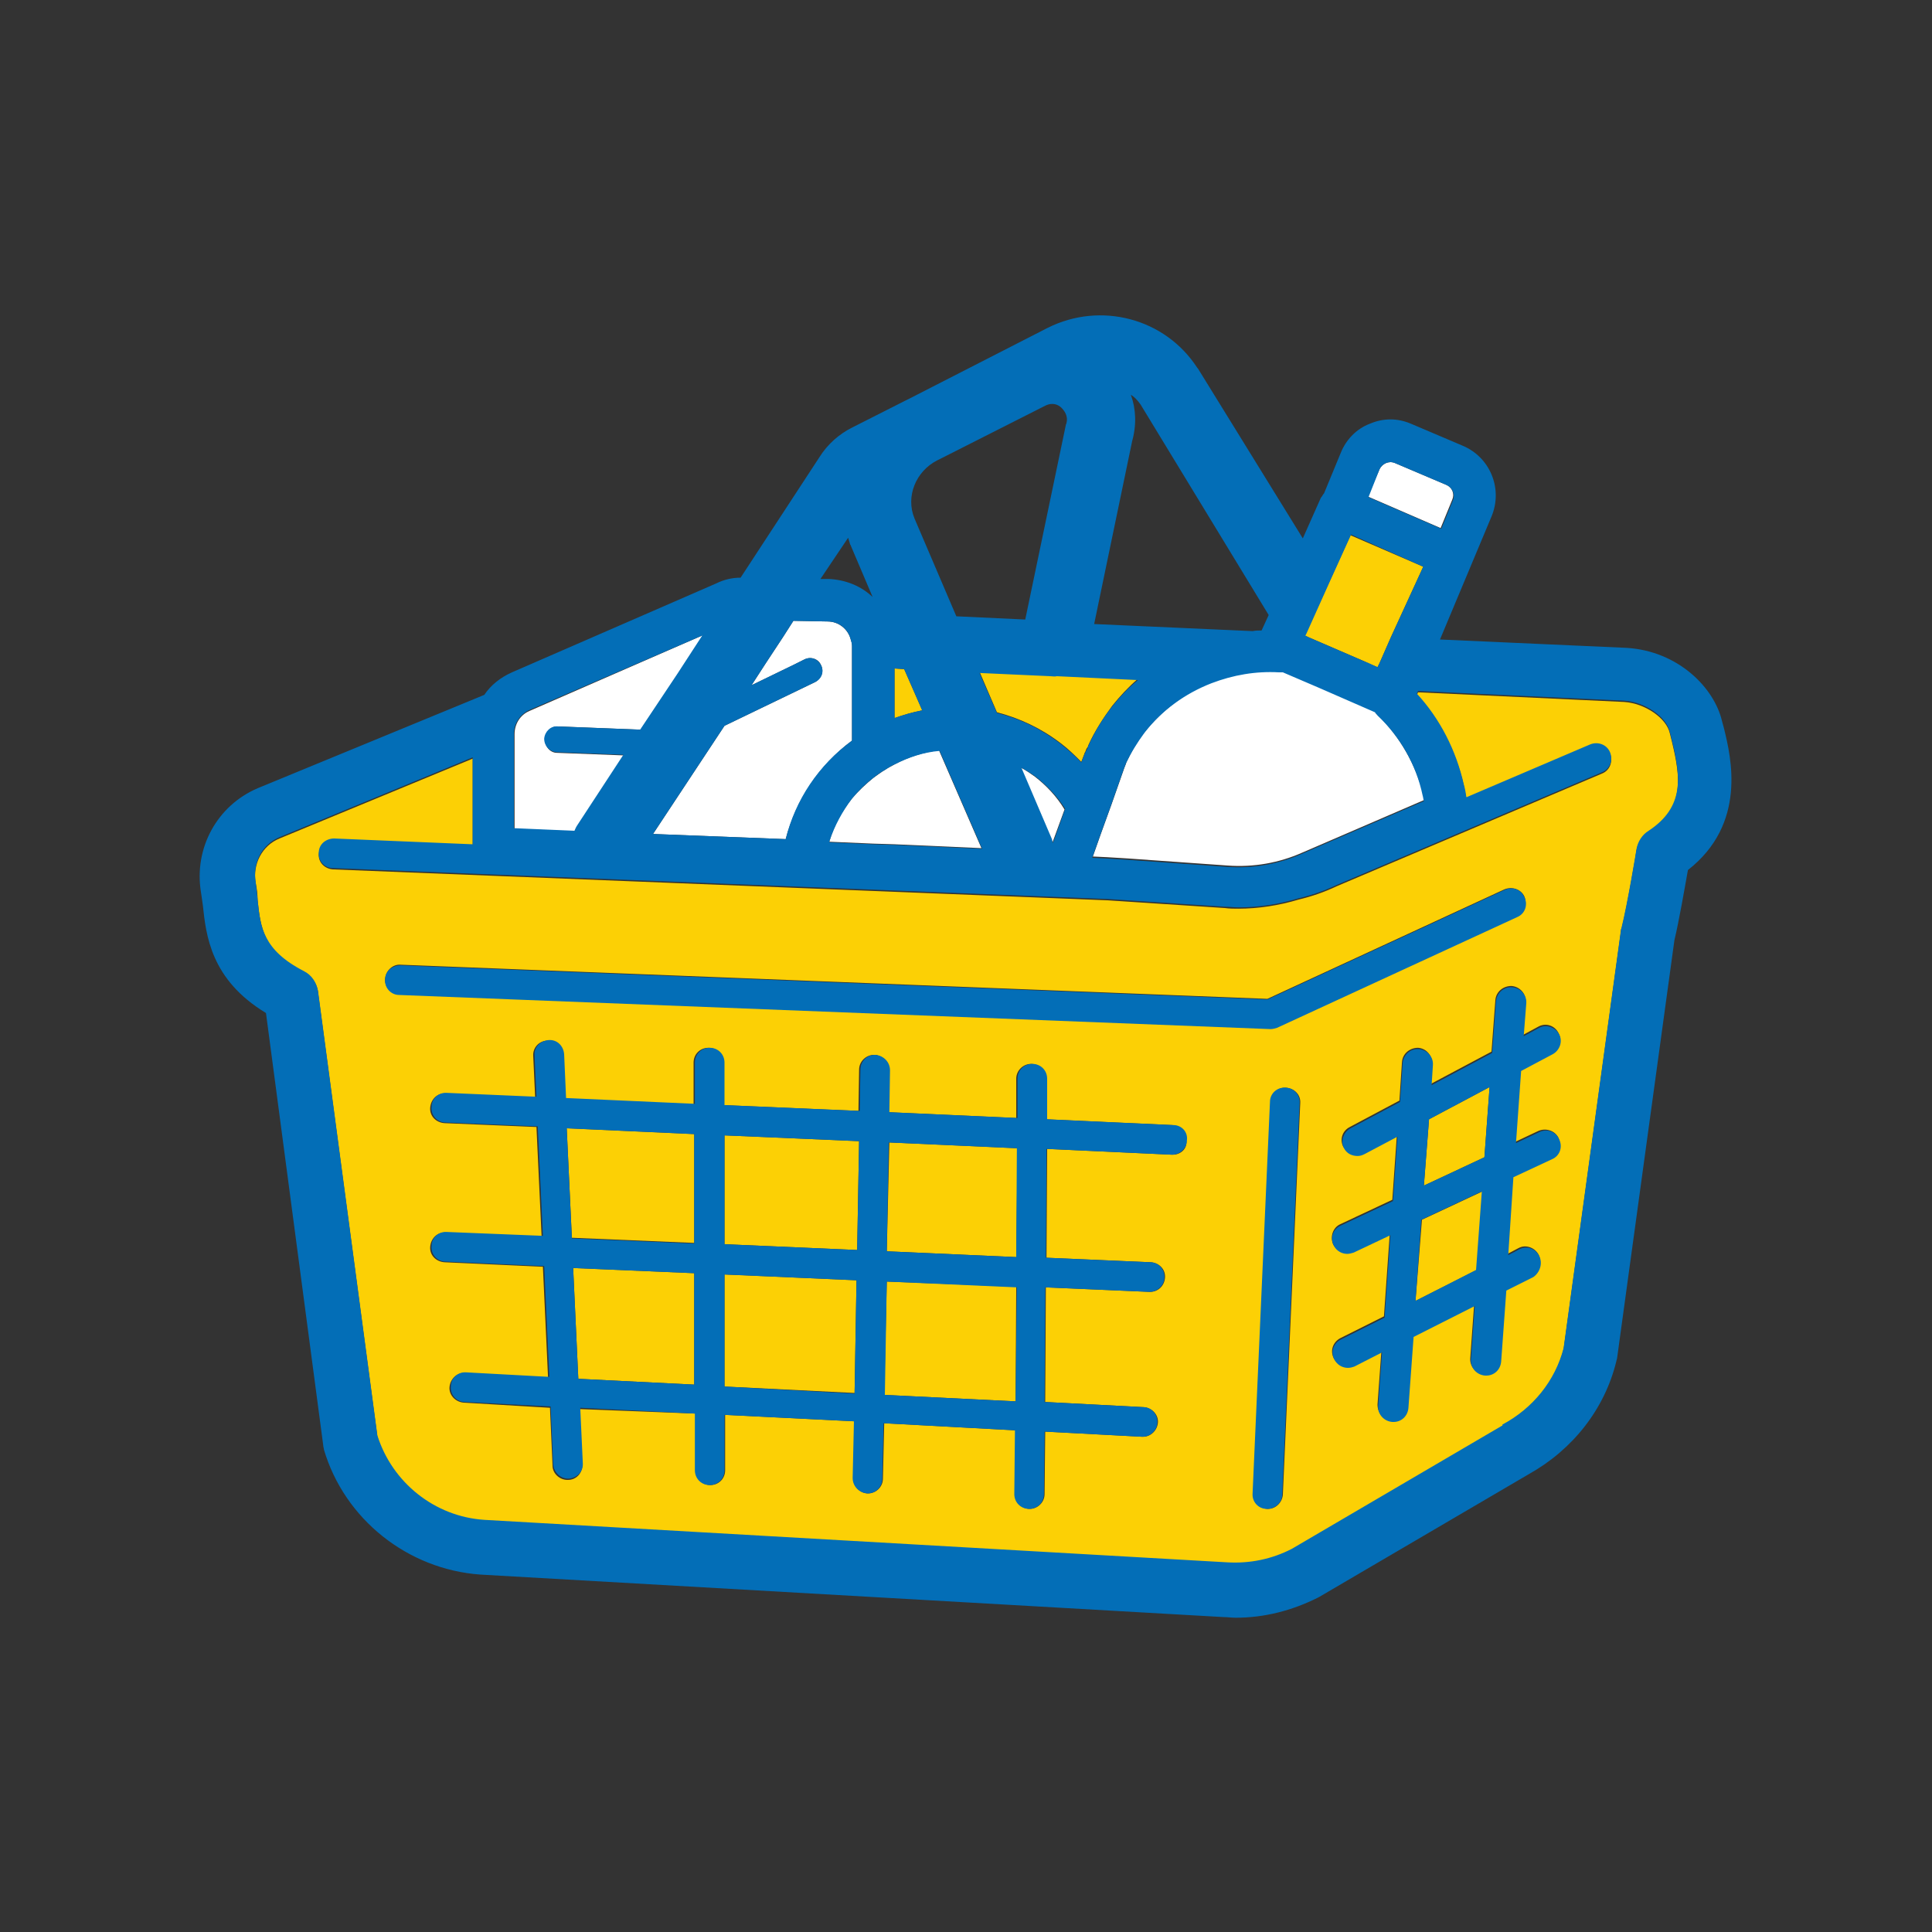 <?xml version="1.0" encoding="utf-8"?>
<!-- Generator: Adobe Illustrator 27.6.1, SVG Export Plug-In . SVG Version: 6.00 Build 0)  -->
<svg version="1.1" id="レイヤー_1" xmlns="http://www.w3.org/2000/svg" xmlns:xlink="http://www.w3.org/1999/xlink" x="0px"
	 y="0px" width="300px" height="300px" viewBox="0 0 300 300" style="enable-background:new 0 0 300 300;" xml:space="preserve">
<rect x="0" y="0" width="300" height="300" fill="#333333" stroke="none"/>
<style type="text/css">
	.st0{fill:#FCD005;}
	.st1{fill:#FFFFFF;}
	.st2{fill:#036EB7;}
</style>
<g>
	<path class="st0" d="M242.8,209.5l8.9-64.9c0-0.2,0-0.3,0.1-0.4c0.9-3.6,2.3-12,2.3-12.1c0.2-1.2,0.9-2.2,1.9-2.9
		c5.6-3.7,5-8.3,3.6-14.1c-0.1-0.4-0.2-0.8-0.3-1.2c0,0,0,0,0,0c-0.5-2.4-3.9-4.7-7.1-4.9l-32-1.5l-0.2,0.4c3.6,4,6.1,8.8,7.3,14.1
		c0.1,0.7,0.3,1.3,0.4,2l19.2-8.2c1.2-0.5,2.5,0,3.1,1.2c0.5,1.2,0,2.6-1.2,3.1l-41.2,17.5c-1.9,0.9-3.9,1.6-6,2.1
		c-3,0.9-6.2,1.4-9.3,1.4c-0.7,0-1.4,0-2.1-0.1l-18.2-1.2l-120.3-4.8c-1.3-0.1-2.3-1.1-2.2-2.4c0.1-1.3,1.2-2.3,2.4-2.2l21.5,0.9
		v-13.5l-30,12.4c-2.7,1.1-4.2,4-3.7,6.9c0.2,0.9,0.3,1.8,0.3,2.7c0.5,4.3,0.8,7.9,7.2,11.2c1.2,0.6,2.1,1.8,2.2,3.2l9.2,68.9
		c2.3,7.3,9,12.6,16.6,13.1l115.4,6.6c3.5,0.2,6.9-0.5,10-2.1l32.6-19.1c0.1,0,0.1-0.1,0.2-0.1C238.1,218.9,241.5,214.6,242.8,209.5
		z M182.1,179.3c0,0-0.1,0-0.1,0l-19.4-0.9l-0.1,16.9l16.2,0.7c1.3,0.1,2.3,1.1,2.2,2.4c-0.1,1.3-1.1,2.2-2.3,2.2c0,0-0.1,0-0.1,0
		l-16.1-0.7l-0.1,17.8l15.3,0.8c1.3,0.1,2.3,1.2,2.2,2.4c-0.1,1.2-1.1,2.2-2.3,2.2c0,0-0.1,0-0.1,0l-15.1-0.8l-0.1,9.7
		c0,1.3-1.1,2.3-2.3,2.3c0,0,0,0,0,0c-1.3,0-2.3-1.1-2.3-2.3l0.1-9.9l-20.4-1.1l-0.2,8.6c0,1.3-1.1,2.3-2.3,2.3c0,0,0,0,0,0
		c-1.3,0-2.3-1.1-2.3-2.4l0.2-8.8l-20.1-1v8.6c0,1.3-1,2.3-2.3,2.3c-1.3,0-2.3-1-2.3-2.3v-8.8L90,218.8l0.4,8.6
		c0.1,1.3-0.9,2.4-2.2,2.4c0,0-0.1,0-0.1,0c-1.2,0-2.3-1-2.3-2.2l-0.4-9L72,217.8c-1.3-0.1-2.3-1.2-2.2-2.4c0.1-1.3,1.2-2.3,2.4-2.2
		l12.9,0.7l-0.8-17.2L69,196c-1.3-0.1-2.3-1.1-2.2-2.4c0.1-1.3,1.1-2.3,2.4-2.2l14.9,0.6l-0.8-17L69,174.4c-1.3-0.1-2.3-1.1-2.2-2.4
		c0.1-1.3,1.1-2.3,2.4-2.2l13.9,0.6l-0.3-6.4c-0.1-1.3,0.9-2.4,2.2-2.4c1.3-0.1,2.4,0.9,2.4,2.2l0.3,6.8l20,0.9V165
		c0-1.3,1-2.3,2.3-2.3c1.3,0,2.3,1,2.3,2.3v6.6l21,0.9l0.1-6.4c0-1.3,1.1-2.3,2.3-2.3c0,0,0,0,0,0c1.3,0,2.3,1.1,2.3,2.4l-0.1,6.5
		l19.9,0.9l0-6.1c0-1.3,1.1-2.3,2.3-2.3c0,0,0,0,0,0c1.3,0,2.3,1.1,2.3,2.3l0,6.3l19.6,0.9c1.3,0.1,2.3,1.1,2.2,2.4
		C184.4,178.3,183.4,179.3,182.1,179.3z M62,154.4c-1.3-0.1-2.3-1.1-2.2-2.4c0.1-1.3,1.2-2.3,2.4-2.2l134.6,5.3l36.8-17
		c1.2-0.5,2.6,0,3.1,1.1c0.5,1.2,0,2.6-1.1,3.1l-37.3,17.2c-0.3,0.1-0.6,0.2-1,0.2c0,0-0.1,0-0.1,0L62,154.4z M199.2,232.1
		c-0.1,1.2-1.1,2.2-2.3,2.2c0,0-0.1,0-0.1,0c-1.3-0.1-2.3-1.1-2.2-2.4l2.7-60.8c0.1-1.3,1.1-2.3,2.4-2.2c1.3,0.1,2.3,1.1,2.2,2.4
		L199.2,232.1z M233.8,200.2l-0.8,11c-0.1,1.2-1.1,2.2-2.3,2.2c-0.1,0-0.1,0-0.2,0c-1.3-0.1-2.3-1.2-2.2-2.5l0.6-8.3l-9.5,4.8
		l-0.8,11c-0.1,1.2-1.1,2.2-2.3,2.2c-0.1,0-0.1,0-0.2,0c-1.3-0.1-2.2-1.2-2.2-2.5l0.6-8.3l-4.3,2.2c-0.3,0.2-0.7,0.2-1,0.2
		c-0.9,0-1.7-0.5-2.1-1.3c-0.6-1.2-0.1-2.5,1-3.1l6.8-3.4l0.9-12.8l-5.7,2.7c-0.3,0.1-0.7,0.2-1,0.2c-0.9,0-1.7-0.5-2.1-1.3
		c-0.5-1.2,0-2.6,1.1-3.1l8.1-3.8l0.7-10l-5.1,2.7c-0.3,0.2-0.7,0.3-1.1,0.3c-0.8,0-1.6-0.4-2.1-1.2c-0.6-1.1-0.2-2.5,1-3.1l7.7-4.1
		l0.4-6c0.1-1.3,1.2-2.2,2.5-2.2c1.3,0.1,2.2,1.2,2.2,2.5l-0.2,3.1l9.4-5l0.6-8c0.1-1.3,1.2-2.2,2.5-2.2c1.3,0.1,2.3,1.2,2.2,2.5
		l-0.4,5.1l2.4-1.3c1.1-0.6,2.5-0.2,3.1,1c0.6,1.1,0.2,2.5-1,3.1l-4.9,2.6l-0.8,11.2l3.6-1.7c1.2-0.5,2.6,0,3.1,1.1
		c0.5,1.2,0,2.6-1.1,3.1l-6,2.8l-0.8,12.1l1.7-0.9c1.1-0.6,2.5-0.1,3.1,1c0.6,1.2,0.1,2.5-1,3.1L233.8,200.2z"/>
	<path class="st0" d="M154.8,110.6c3.5,0.9,6.9,2.5,9.9,4.8c1.2,0.9,2.2,1.9,3.2,2.9l0.5-1.3c0-0.1,0-0.1,0.1-0.2
		c0.1-0.3,0.2-0.6,0.4-0.8l0.1-0.3c1-2.2,2.3-4.2,3.7-6.1c1.2-1.5,2.5-2.9,4-4.2l-12.6-0.6c-0.3,0-0.7,0-1,0l-11-0.5L154.8,110.6z"
		/>
	<polygon class="st0" points="219.8,202 229.3,197.2 230.2,185 220.8,189.4 	"/>
	<path class="st0" d="M138.9,111.5c1.4-0.5,2.8-0.9,4.3-1.2l-2.8-6.4l-1.5-0.1V111.5z"/>
	<polygon class="st0" points="221.1,184.1 230.5,179.7 231.3,168.8 221.9,173.8 	"/>
	<polygon class="st0" points="112.5,193.2 133.1,194.1 133.4,177.2 112.5,176.3 	"/>
	<polygon class="st0" points="89.8,214.1 107.8,215 107.8,197.7 89,196.9 	"/>
	<polygon class="st0" points="88.8,192.2 107.8,193 107.8,176.1 88,175.2 	"/>
	<polygon class="st0" points="137.3,216.6 157.7,217.6 157.8,199.8 137.7,199 	"/>
	<polygon class="st0" points="112.5,215.3 132.7,216.3 133,198.8 112.5,197.9 	"/>
	<polygon class="st0" points="137.7,194.3 157.8,195.2 158,178.3 138.1,177.4 	"/>
	<polygon class="st0" points="212.1,102.8 212.4,103 213.9,103.6 214.2,103 216,98.9 221,88 209.9,83.2 209.7,83.1 206.3,90.6 
		202.8,98.3 202.6,98.7 203.3,99 	"/>
	<path class="st1" d="M86.7,112.8l12.8,0.5l5.8-8.7l3.9-6l0,0l-0.2,0.1l-26.8,11.7c-1.4,0.6-2.3,2-2.3,3.6v1.1v13.6l9.4,0.4
		c0.1-0.3,0.3-0.6,0.4-0.8l7.2-11l-10.4-0.4c-1.1,0-1.9-1-1.9-2.1C84.7,113.6,85.6,112.7,86.7,112.8z"/>
	<path class="st1" d="M132.3,115v-11.5v-3.2c0-0.4-0.1-0.7-0.2-1c-0.4-1.6-1.9-2.8-3.6-2.8l-5.3-0.1l-1.6,2.5l-2.7,4.1l-2.2,3.4
		l6.6-3.2l1.6-0.8c1-0.5,2.2-0.1,2.6,0.9c0,0,0,0,0,0c0.5,1,0,2.1-0.9,2.6l-14.1,6.8l-11.1,16.8l20.6,0.8
		C123.6,124.2,127.2,118.8,132.3,115z"/>
	<path class="st1" d="M160.7,120.6C160.7,120.6,160.7,120.6,160.7,120.6c-0.7-0.5-1.4-1-2.2-1.4l4.7,11c0.1,0.2,0.2,0.5,0.2,0.7
		l1.9-5.2C164.1,123.7,162.5,122,160.7,120.6z"/>
	<path class="st1" d="M138.9,118.7c-0.5,0.3-1,0.5-1.4,0.8c-0.7,0.4-1.3,0.9-1.9,1.3c-1.2,1-2.3,2-3.3,3.2c-1.6,2-2.8,4.2-3.5,6.6
		c0,0,0,0.1-0.1,0.1l6.9,0.3l3.3,0.1l13.5,0.6l-6.6-15.2C143.5,116.8,141.1,117.5,138.9,118.7z"/>
	<path class="st1" d="M224.6,75.3L224.6,75.3l-8-3.4c-0.9-0.4-2,0.1-2.4,1l-1.8,4.2l11.3,4.9l1.8-4.4
		C225.9,76.7,225.5,75.7,224.6,75.3z"/>
	<path class="st1" d="M213.9,111c-0.2-0.1-0.3-0.3-0.4-0.5l-8.7-3.8l-5.6-2.4c-0.2,0-0.4,0-0.6,0c-3.6-0.2-7.1,0.4-10.4,1.6
		c-4,1.6-7.6,4.2-10.4,7.7c-1.2,1.5-2.1,3.1-2.9,4.8l-0.1,0.3c-0.1,0.2-0.1,0.3-0.2,0.5l-2,5.7l-1.7,4.7l-1.2,3.4l2.1,0.1l3.3,0.2
		l15.5,1.1c4,0.3,8-0.4,11.6-2l19-8.2c-0.1-0.3-0.1-0.6-0.2-0.9C219.8,118.7,217.4,114.4,213.9,111z"/>
	<path class="st2" d="M251,211.3c0-0.1,0.1-0.3,0.1-0.4l8.9-64.9c0.7-2.9,1.6-8.1,2.1-10.9c9.2-7.2,6.7-17.5,5.6-22
		c-0.1-0.4-0.2-0.7-0.3-1.1c-1.2-5.2-6.8-10.9-14.8-11.4l-29-1.3l8-19.1c1.8-4.3-0.2-9.2-4.5-11l-8-3.4c-2.1-0.9-4.3-0.9-6.4,0
		c-2.1,0.8-3.7,2.5-4.5,4.5l-2.6,6.3c-0.2,0.2-0.3,0.5-0.5,0.7l-2.8,6.3L186,57.2c0,0-0.1-0.1-0.1-0.1c-5-7.7-15-10.3-23.2-6.2
		l-21.3,10.9l-0.8,0.4l-8.3,4.2c-2,1-3.8,2.6-5,4.5L115,89.7c-1.3,0-2.6,0.3-3.8,0.9l-31.7,13.8c-1.8,0.8-3.3,2-4.3,3.5l-35.2,14.5
		c-6.3,2.7-9.9,9.3-8.8,16.1c0.1,0.6,0.2,1.4,0.3,2.1c0.5,4.6,1.2,11.5,9.8,16.7l8.9,67.2c0,0.2,0.1,0.4,0.1,0.6
		c3.2,10.8,13,18.6,24.3,19.4l115.4,6.6c0.6,0,1.2,0.1,1.9,0.1c4.4,0,8.7-1.1,12.7-3.1c0.1,0,0.1-0.1,0.2-0.1l32.6-19.1
		C244.2,225.1,249.2,218.8,251,211.3z M233.2,221.4l-32.6,19.1c-3.1,1.6-6.5,2.3-10,2.1l-115.4-6.6c-7.7-0.5-14.3-5.8-16.6-13.1
		l-9.2-68.9c-0.2-1.4-1-2.6-2.2-3.2c-6.4-3.3-6.8-6.9-7.2-11.2c-0.1-0.9-0.2-1.8-0.3-2.7c-0.5-2.9,1-5.8,3.7-6.9l30-12.4v13.5
		l-21.5-0.9c-1.3,0-2.4,0.9-2.4,2.2c-0.1,1.3,0.9,2.4,2.2,2.4l120.3,4.8l18.2,1.2c0.7,0,1.4,0.1,2.1,0.1c3.2,0,6.3-0.5,9.3-1.4
		c2.1-0.5,4.1-1.2,6-2.1l41.2-17.5c1.2-0.5,1.7-1.9,1.2-3.1c-0.5-1.2-1.9-1.7-3.1-1.2l-19.2,8.2c-0.1-0.7-0.2-1.3-0.4-2
		c-1.2-5.3-3.7-10.2-7.3-14.1l0.2-0.4l32,1.5c3.2,0.2,6.6,2.5,7.1,4.9c0,0,0,0,0,0c0.1,0.4,0.2,0.8,0.3,1.2c1.4,5.7,2,10.4-3.6,14.1
		c-1,0.6-1.7,1.7-1.9,2.9c0,0.1-1.4,8.5-2.3,12.1c0,0.1-0.1,0.3-0.1,0.4l-8.9,64.9c-1.3,5.1-4.8,9.4-9.5,11.9
		C233.3,221.4,233.3,221.4,233.2,221.4z M145.5,71.5l0.8-0.4l16-8.1c1.2-0.6,2.1-0.1,2.5,0.3c0.4,0.4,1.1,1.2,0.8,2.4
		c0,0.1-0.1,0.2-0.1,0.3l-6.3,30.2l-10.7-0.5l-6.5-15.2C140.6,77.1,142.2,73.2,145.5,71.5C145.5,71.5,145.5,71.5,145.5,71.5z
		 M214.2,72.9c0.4-0.9,1.4-1.4,2.4-1l8,3.4v0c0.9,0.4,1.4,1.4,1,2.4l-1.8,4.4l-11.3-4.9L214.2,72.9z M112.5,112.7l14.1-6.8
		c1-0.5,1.4-1.6,0.9-2.6c0,0,0,0,0,0c-0.5-1-1.6-1.4-2.6-0.9l-1.6,0.8l-6.6,3.2l2.2-3.4l2.7-4.1l1.6-2.5l5.3,0.1
		c1.8,0,3.2,1.2,3.6,2.8c0.1,0.3,0.2,0.7,0.2,1v3.2V115c-5.2,3.8-8.8,9.2-10.3,15.3l-20.6-0.8L112.5,112.7z M216,98.9l-1.8,4.1
		l-0.3,0.6l-1.5-0.7l-0.3-0.1l-8.8-3.8l-0.6-0.3l0.2-0.4l3.5-7.8l3.4-7.5l0.2,0.1L221,88L216,98.9z M198.6,104.4c0.2,0,0.4,0,0.6,0
		l5.6,2.4l8.7,3.8c0.1,0.2,0.3,0.3,0.4,0.5c3.5,3.3,6,7.6,7,12.4c0.1,0.3,0.1,0.6,0.2,0.9l-19,8.2c-3.6,1.6-7.7,2.3-11.6,2
		l-15.5-1.1l-3.3-0.2l-2.1-0.1l1.2-3.4l1.7-4.7l2-5.7c0.1-0.2,0.1-0.3,0.2-0.5l0.1-0.3c0.8-1.7,1.8-3.3,2.9-4.8
		c2.7-3.5,6.3-6.1,10.4-7.7C191.5,104.8,195,104.2,198.6,104.4z M140.4,103.9l2.8,6.4c-1.5,0.3-2.9,0.7-4.3,1.2v-7.7L140.4,103.9z
		 M128.8,130.6c0.8-2.4,2-4.6,3.5-6.6c1-1.2,2.1-2.3,3.3-3.2c0.6-0.5,1.2-0.9,1.9-1.3c0.5-0.3,0.9-0.6,1.4-0.8
		c2.2-1.1,4.5-1.9,7-2.1l6.6,15.2l-13.5-0.6l-3.3-0.1l-6.9-0.3C128.8,130.7,128.8,130.7,128.8,130.6z M163.5,130.9
		c-0.1-0.2-0.1-0.5-0.2-0.7l-4.7-11c0.7,0.4,1.5,0.9,2.2,1.4c0,0,0,0,0,0c1.8,1.4,3.4,3.1,4.6,5L163.5,130.9z M172.7,109.7
		c-1.5,1.9-2.7,3.9-3.7,6.1l-0.1,0.3c-0.1,0.3-0.3,0.5-0.4,0.8c0,0.1,0,0.1-0.1,0.2l-0.5,1.3c-1-1.1-2.1-2-3.2-2.9
		c-3-2.3-6.3-3.9-9.9-4.8l-2.7-6.2l11,0.5c0.3,0,0.7,0.1,1,0l12.6,0.6C175.2,106.8,173.9,108.2,172.7,109.7z M109.1,98.6l-3.9,6
		l-5.8,8.7l-12.8-0.5c-1.1-0.1-2,0.8-2.1,1.9c0,1.1,0.8,2,1.9,2.1l10.4,0.4l-7.2,11c-0.2,0.3-0.3,0.6-0.4,0.8l-9.4-0.4V115v-1.1
		c0-1.5,0.9-2.9,2.3-3.6L109,98.7L109.1,98.6L109.1,98.6z M177.1,62.8l19.9,32.7l-1.1,2.4c-0.5,0-0.9,0-1.4,0.1l-24.6-1.1l5.9-28.4
		c0.7-2.5,0.6-5-0.2-7.2C176.1,61.6,176.6,62.1,177.1,62.8z M131.7,83.5c0.1,0.3,0.2,0.7,0.3,1c0,0.1,0.1,0.1,0.1,0.2l3.4,8
		c-1.8-1.7-4.2-2.7-6.9-2.8l-1.2,0L131.7,83.5z"/>
	<path class="st2" d="M199.6,168.9c-1.3-0.1-2.4,0.9-2.4,2.2l-2.7,60.8c-0.1,1.3,0.9,2.4,2.2,2.4c0,0,0.1,0,0.1,0
		c1.2,0,2.3-1,2.3-2.2l2.7-60.8C201.9,170,200.9,168.9,199.6,168.9z"/>
	<path class="st2" d="M197.3,159.8c0.3,0,0.7-0.1,1-0.2l37.3-17.2c1.2-0.5,1.7-1.9,1.1-3.1c-0.5-1.2-1.9-1.7-3.1-1.1l-36.8,17
		l-134.6-5.3c-1.3,0-2.4,0.9-2.4,2.2c-0.1,1.3,0.9,2.4,2.2,2.4L197.3,159.8C197.2,159.8,197.3,159.8,197.3,159.8z"/>
	<path class="st2" d="M182.2,174.7l-19.6-0.9l0-6.3c0-1.3-1-2.3-2.3-2.3c0,0,0,0,0,0c-1.3,0-2.3,1-2.3,2.3l0,6.1l-19.9-0.9l0.1-6.5
		c0-1.3-1-2.3-2.3-2.4c0,0,0,0,0,0c-1.3,0-2.3,1-2.3,2.3l-0.1,6.4l-21-0.9V165c0-1.3-1-2.3-2.3-2.3c-1.3,0-2.3,1-2.3,2.3v6.4
		l-20-0.9l-0.3-6.8c-0.1-1.3-1.1-2.3-2.4-2.2c-1.3,0.1-2.3,1.1-2.2,2.4l0.3,6.4l-13.9-0.6c-1.3-0.1-2.4,0.9-2.4,2.2
		c-0.1,1.3,0.9,2.4,2.2,2.4l14.3,0.6l0.8,17l-14.9-0.6c-1.3-0.1-2.4,0.9-2.4,2.2c-0.1,1.3,0.9,2.4,2.2,2.4l15.3,0.7l0.8,17.2
		l-12.9-0.7c-1.3-0.1-2.4,0.9-2.4,2.2c-0.1,1.3,0.9,2.4,2.2,2.4l13.3,0.7l0.4,9c0.1,1.2,1.1,2.2,2.3,2.2c0,0,0.1,0,0.1,0
		c1.3-0.1,2.3-1.1,2.2-2.4l-0.4-8.6l17.8,0.9v8.8c0,1.3,1,2.3,2.3,2.3c1.3,0,2.3-1,2.3-2.3v-8.6l20.1,1l-0.2,8.8
		c0,1.3,1,2.3,2.3,2.4c0,0,0,0,0,0c1.3,0,2.3-1,2.3-2.3l0.2-8.6l20.4,1.1l-0.1,9.9c0,1.3,1,2.3,2.3,2.3c0,0,0,0,0,0
		c1.3,0,2.3-1,2.3-2.3l0.1-9.7l15.1,0.8c0,0,0.1,0,0.1,0c1.2,0,2.3-1,2.3-2.2c0.1-1.3-0.9-2.4-2.2-2.4l-15.3-0.8l0.1-17.8l16.1,0.7
		c0,0,0.1,0,0.1,0c1.2,0,2.3-1,2.3-2.2c0.1-1.3-0.9-2.4-2.2-2.4l-16.2-0.7l0.1-16.9l19.4,0.9c0,0,0.1,0,0.1,0c1.2,0,2.3-1,2.3-2.2
		C184.5,175.8,183.5,174.7,182.2,174.7z M133.4,177.2l-0.3,16.9l-20.6-0.9v-16.9L133.4,177.2z M88,175.2l19.8,0.9v17l-19-0.8
		L88,175.2z M89.8,214.1L89,196.9l18.8,0.8V215L89.8,214.1z M112.5,215.3v-17.4l20.5,0.9l-0.3,17.6L112.5,215.3z M157.7,217.6
		l-20.3-1l0.3-17.6l20.2,0.9L157.7,217.6z M157.8,195.2l-20.1-0.9l0.3-16.9l19.9,0.9L157.8,195.2z"/>
	<path class="st2" d="M239,195c-0.6-1.2-2-1.6-3.1-1l-1.7,0.9l0.8-12.1l6-2.8c1.2-0.5,1.7-1.9,1.1-3.1c-0.5-1.2-1.9-1.7-3.1-1.1
		l-3.6,1.7l0.8-11.2l4.9-2.6c1.1-0.6,1.6-2,1-3.1c-0.6-1.1-2-1.6-3.1-1l-2.4,1.3l0.4-5.1c0.1-1.3-0.9-2.4-2.2-2.5
		c-1.3-0.1-2.4,0.9-2.5,2.2l-0.6,8l-9.4,5l0.2-3.1c0.1-1.3-0.9-2.4-2.2-2.5c-1.3-0.1-2.4,0.9-2.5,2.2l-0.4,6l-7.7,4.1
		c-1.1,0.6-1.6,2-1,3.1c0.4,0.8,1.2,1.2,2.1,1.2c0.4,0,0.7-0.1,1.1-0.3l5.1-2.7l-0.7,10l-8.1,3.8c-1.2,0.5-1.7,1.9-1.1,3.1
		c0.4,0.8,1.2,1.3,2.1,1.3c0.3,0,0.7-0.1,1-0.2l5.7-2.7l-0.9,12.8l-6.8,3.4c-1.2,0.6-1.6,2-1,3.1c0.4,0.8,1.2,1.3,2.1,1.3
		c0.4,0,0.7-0.1,1-0.2l4.3-2.2l-0.6,8.3c-0.1,1.3,0.9,2.4,2.2,2.5c0.1,0,0.1,0,0.2,0c1.2,0,2.2-0.9,2.3-2.2l0.8-11l9.5-4.8l-0.6,8.3
		c-0.1,1.3,0.9,2.4,2.2,2.5c0.1,0,0.1,0,0.2,0c1.2,0,2.2-0.9,2.3-2.2l0.8-11l4.2-2.1C239.1,197.6,239.6,196.2,239,195z M221.9,173.8
		l9.4-5l-0.8,10.9l-9.4,4.4L221.9,173.8z M219.8,202l0.9-12.6l9.4-4.4l-0.9,12.2L219.8,202z"/>
</g>
</svg>
